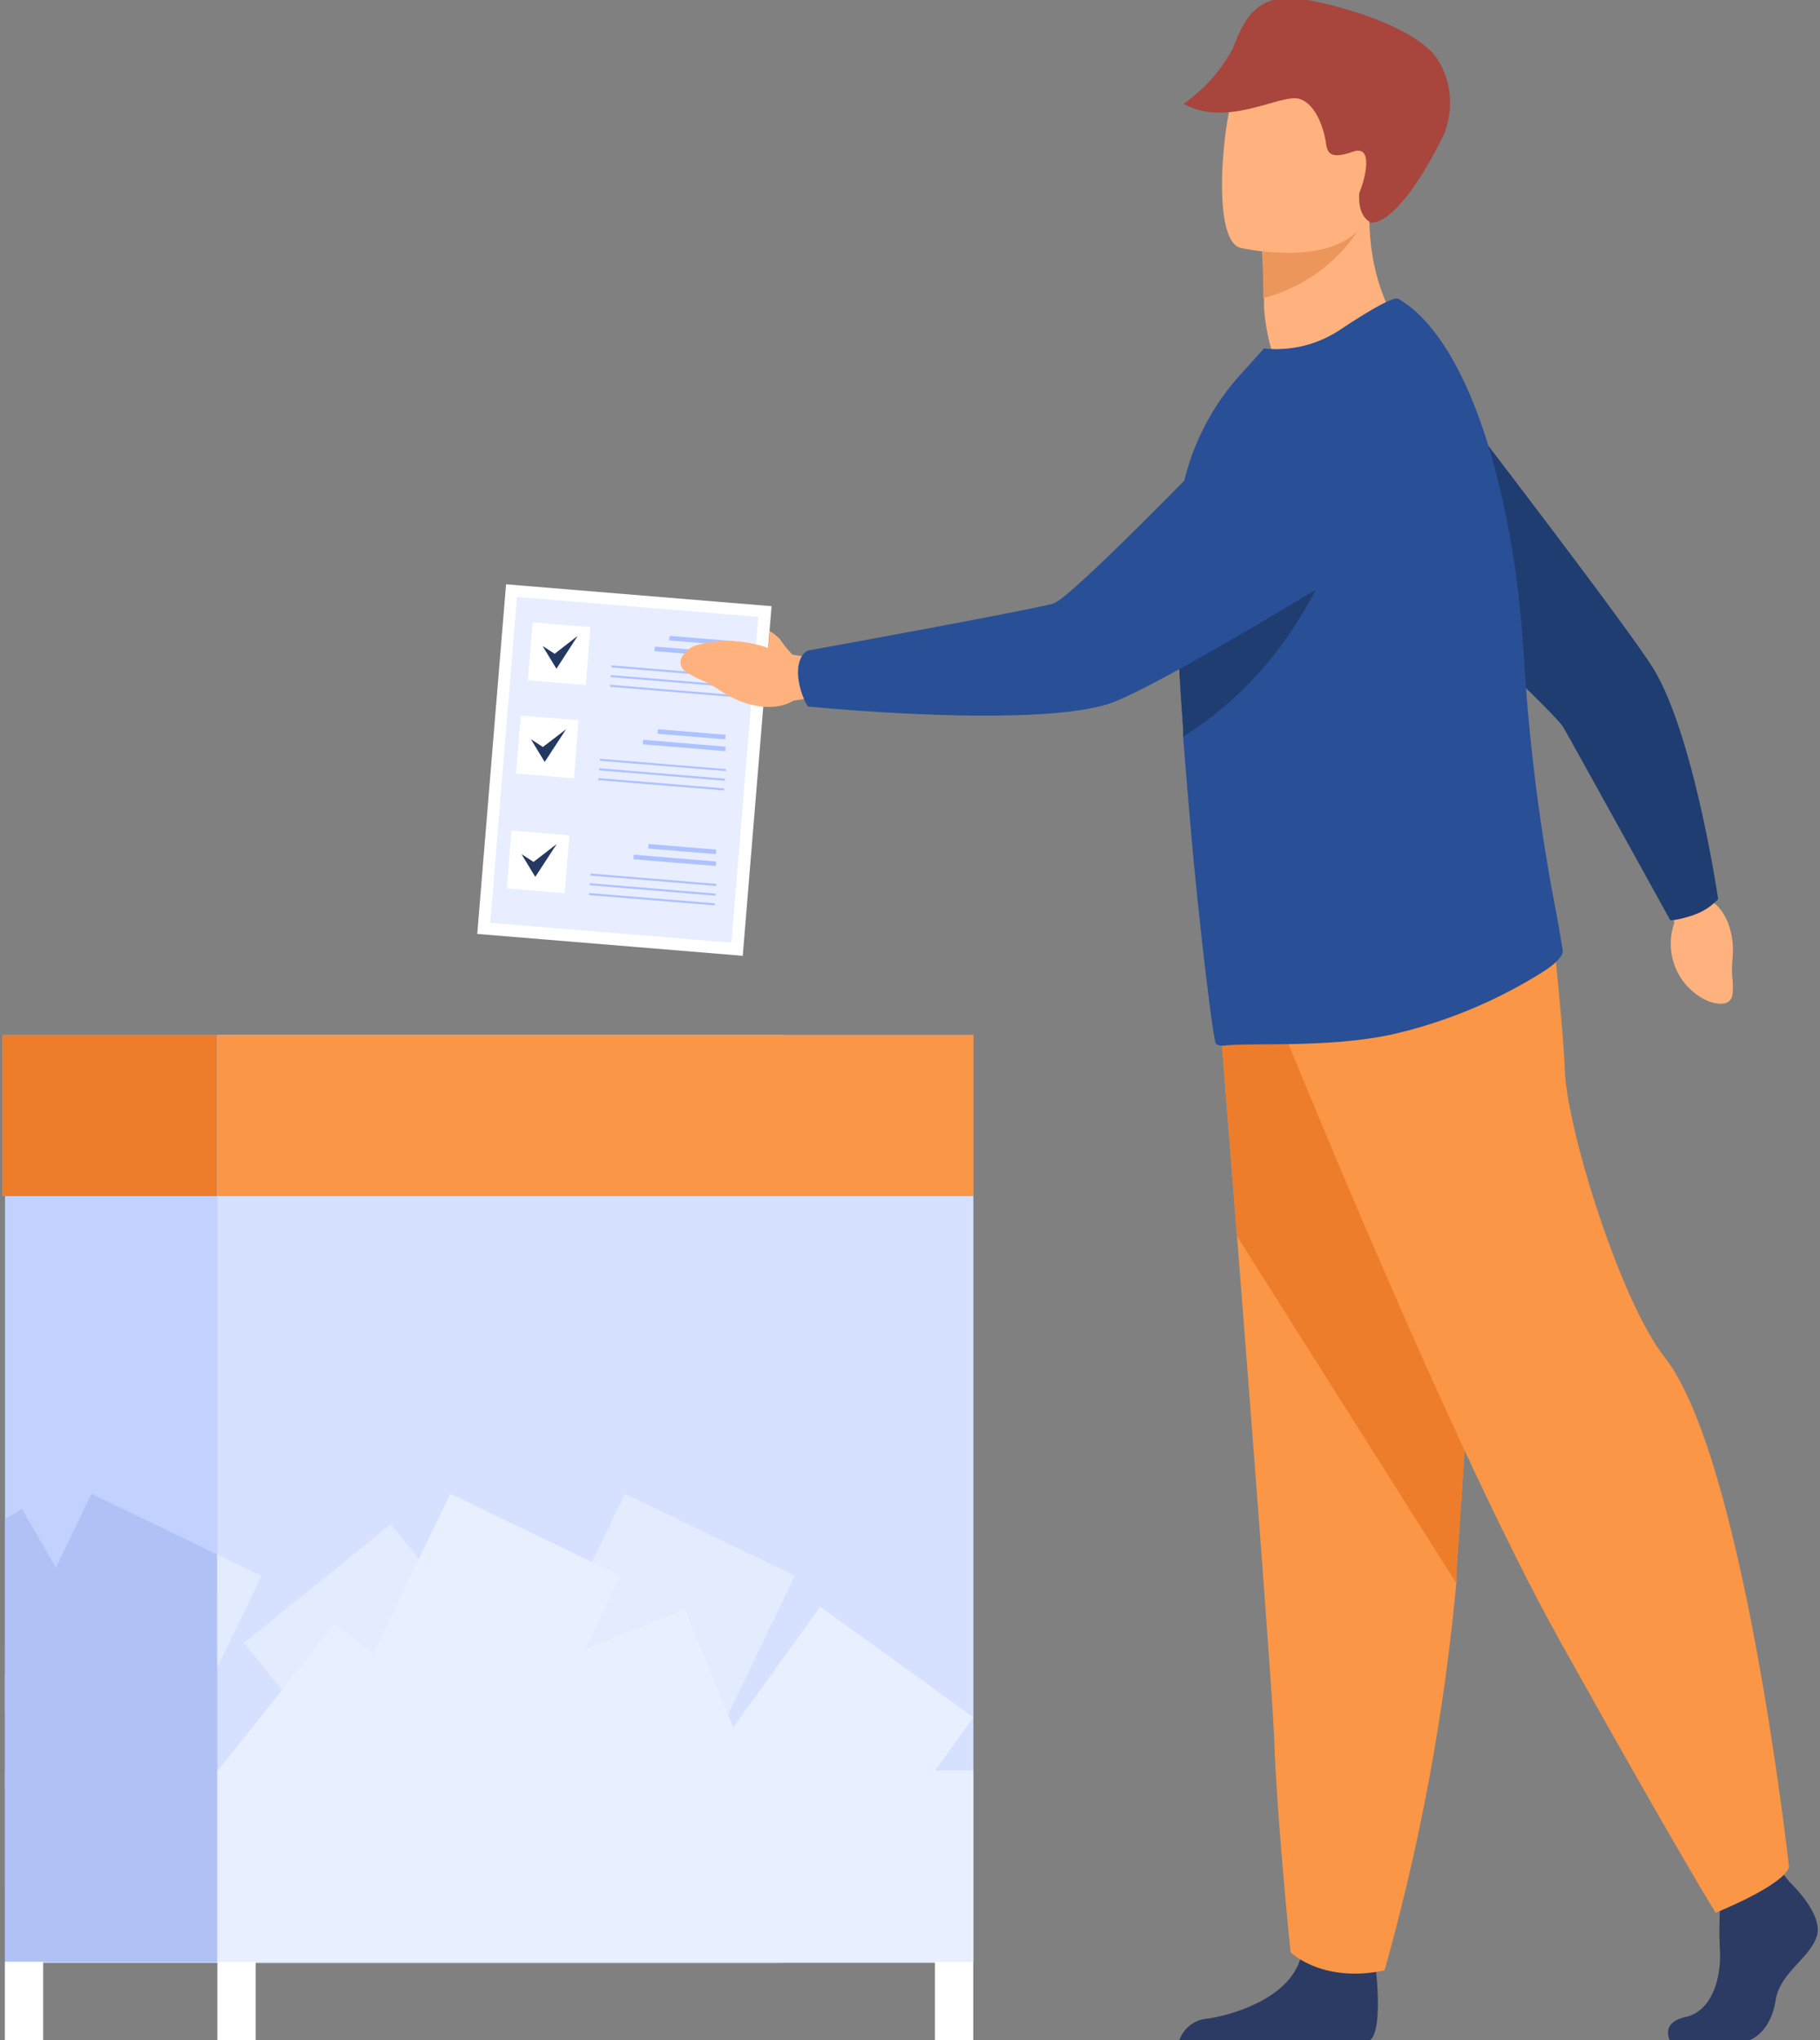 <svg xmlns="http://www.w3.org/2000/svg" xmlns:xlink="http://www.w3.org/1999/xlink" viewBox="0 0 124 139"><rect x="0" y="0" width="124" height="139" fill="#808080" stroke="none"/><defs><style>.cls-1{fill:none;}.cls-2{fill:#c2d1ff;}.cls-3{fill:#b0c2f5;}.cls-4{fill:#d6e0ff;}.cls-5{fill:#e3ebff;}.cls-6{fill:#e8f0ff;}.cls-7{fill:#fa9645;}.cls-8{fill:#ed7d2b;}.cls-9{fill:#fff;}.cls-10{fill:#e8edff;}.cls-11{fill:#adc2ff;}.cls-12{fill:#243861;}.cls-13{clip-path:url(#clip-path);}.cls-14{fill:#ffb27d;}.cls-15{fill:#ed965c;}.cls-16{fill:#a8453d;}.cls-17{fill:#2b3b63;}.cls-18{fill:#1f3d70;}.cls-19{fill:#294f96;}</style><clipPath id="clip-path"><rect class="cls-1" x="0.15" y="-0.13" width="123.7" height="139.25"/></clipPath></defs><g id="Calque_2" data-name="Calque 2"><rect class="cls-2" x="0.34" y="70.52" width="53.01" height="63.21"/><rect class="cls-3" x="12.45" y="105.33" width="15.99" height="12.87" transform="translate(-89.12 81.67) rotate(-64.28)"/><polygon class="cls-3" points="0.34 103.48 0.34 121.94 2.63 120.61 5.3 119.07 7.45 117.83 8.12 117.44 9.49 116.65 8.63 115.15 3.81 106.8 1.5 102.8 0.34 103.48"/><rect class="cls-3" x="9.23" y="112.16" width="15.99" height="12.87" transform="translate(-43.54 15.31) rotate(-22.21)"/><rect class="cls-3" x="23.98" y="113.28" width="15.99" height="12.87" transform="translate(-83.83 75.64) rotate(-54.21)"/><polygon class="cls-3" points="0.34 128.61 2.86 130.63 9.89 121.79 10.19 121.43 10.84 120.61 10.88 120.56 8.68 118.8 8.68 118.8 7.45 117.83 0.97 112.67 0.34 112.17 0.34 128.61"/><polygon class="cls-3" points="3.81 106.8 0.97 112.67 0.34 114 0.34 116.68 5.3 119.07 8.5 120.61 9.64 121.16 10.19 121.43 10.88 121.76 11.43 120.61 13.12 117.11 15.4 112.39 17.82 107.36 15.88 106.42 6.23 101.77 3.81 106.8"/><rect class="cls-3" x="0.34" y="120.61" width="41.53" height="13.04"/><rect class="cls-4" x="14.81" y="70.52" width="51.51" height="63.21"/><rect class="cls-5" x="36.9" y="105.33" width="15.99" height="12.87" transform="translate(-75.28 103.7) rotate(-64.28)"/><rect class="cls-5" x="20.21" y="106.11" width="12.87" height="15.99" transform="translate(-65.79 42.09) rotate(-38.94)"/><rect class="cls-6" x="33.68" y="112.16" width="15.99" height="12.87" transform="translate(-41.73 24.55) rotate(-22.21)"/><rect class="cls-6" x="48.43" y="113.28" width="15.99" height="12.87" transform="translate(-73.68 95.47) rotate(-54.21)"/><rect class="cls-6" x="18.63" y="112.62" width="12.87" height="15.99" transform="translate(-84.91 65.11) rotate(-51.48)"/><rect class="cls-6" x="25.01" y="105.33" width="15.99" height="12.87" transform="translate(-82.01 92.99) rotate(-64.28)"/><rect class="cls-6" x="14.81" y="120.61" width="51.51" height="13.04"/><polygon class="cls-5" points="14.8 105.9 17.82 107.36 14.81 113.61 14.8 105.9"/><rect class="cls-7" x="14.81" y="70.52" width="51.51" height="10.97"/><rect class="cls-8" x="0.15" y="70.52" width="14.65" height="10.97"/><rect class="cls-9" x="14.81" y="133.65" width="2.61" height="5.47"/><rect class="cls-9" x="0.33" y="133.65" width="2.61" height="5.47"/><rect class="cls-9" x="63.7" y="133.65" width="2.61" height="5.47"/><rect class="cls-9" x="30.6" y="43.39" width="23.9" height="18.15" transform="translate(-13.24 90.56) rotate(-85.29)"/><rect class="cls-10" x="31.4" y="44.2" width="22.27" height="16.49" transform="translate(-13.23 90.53) rotate(-85.29)"/><polygon class="cls-11" points="40.87 51.83 49.44 52.53 49.45 52.4 40.88 51.69 40.87 51.83"/><polygon class="cls-11" points="40.82 52.48 49.38 53.19 49.4 53.05 40.83 52.34 40.82 52.48"/><polygon class="cls-11" points="40.76 53.15 49.33 53.85 49.34 53.71 40.77 53.01 40.76 53.15"/><polygon class="cls-11" points="44.8 49.99 49.41 50.37 49.44 50.06 44.83 49.68 44.8 49.99"/><polygon class="cls-11" points="43.8 50.71 49.41 51.17 49.44 50.87 43.82 50.4 43.8 50.71"/><rect class="cls-9" x="35.32" y="48.91" width="3.96" height="3.96" transform="translate(-16.49 83.88) rotate(-85.29)"/><polygon class="cls-12" points="36.17 50.36 37.11 51.91 38.57 49.68 36.99 50.89 36.17 50.36"/><polygon class="cls-11" points="40.23 59.65 48.8 60.36 48.81 60.22 40.24 59.51 40.23 59.65"/><polygon class="cls-11" points="40.18 60.31 48.74 61.02 48.76 60.88 40.19 60.17 40.18 60.31"/><polygon class="cls-11" points="40.12 60.98 48.69 61.68 48.7 61.54 40.13 60.84 40.12 60.98"/><polygon class="cls-11" points="44.16 57.81 48.78 58.19 48.8 57.88 44.19 57.5 44.16 57.81"/><polygon class="cls-11" points="43.16 58.54 48.78 59 48.8 58.69 43.18 58.23 43.16 58.54"/><rect class="cls-9" x="34.68" y="56.74" width="3.96" height="3.96" transform="translate(-24.87 90.43) rotate(-85.29)"/><polygon class="cls-12" points="35.53 58.19 36.47 59.74 37.93 57.5 36.35 58.72 35.53 58.19"/><polygon class="cls-11" points="41.67 45.47 50.23 46.18 50.25 46.04 41.68 45.33 41.67 45.47"/><polygon class="cls-11" points="41.61 46.13 50.18 46.84 50.19 46.7 41.62 45.99 41.61 46.13"/><polygon class="cls-11" points="41.56 46.79 50.13 47.5 50.14 47.36 41.57 46.65 41.56 46.79"/><polygon class="cls-11" points="45.6 43.63 50.21 44.01 50.24 43.7 45.62 43.32 45.6 43.63"/><polygon class="cls-11" points="44.59 44.36 50.21 44.82 50.24 44.51 44.62 44.05 44.59 44.36"/><rect class="cls-9" x="36.11" y="42.56" width="3.96" height="3.96" transform="translate(-9.42 78.84) rotate(-85.29)"/><polygon class="cls-12" points="36.97 44.01 37.91 45.56 39.36 43.32 37.79 44.54 36.97 44.01"/><g class="cls-13"><path class="cls-14" d="M54,44.6a6.82,6.82,0,0,1-.88-1.08,3.54,3.54,0,0,0-.7-.54s0,.64-.09,1.16a8.28,8.28,0,0,0-4.66-.24,1.75,1.75,0,0,0-1.13.74.75.75,0,0,0,.27,1.17c1.16.73.82.29,2.44,1.35s3.6,1.32,4.79.58l1.58-.26.2-2.62s-.9-.1-1.82-.26"/><path class="cls-14" d="M95.63,22.69s-3.74,4.44-8.51,2.58a14.29,14.29,0,0,1-1-4.31c0-.22,0-.44,0-.65,0-2.06-.1-3.21-.1-3.21h0c.22-.09,7.29-3,7.28-2.75-.12,5.57,2.37,8.35,2.37,8.35"/><path class="cls-15" d="M92.55,15.67a11.05,11.05,0,0,1-6.48,4.64c0-2.06-.1-3.21-.1-3.21h0c.2-.05,6.78-1.79,6.57-1.42"/><path class="cls-14" d="M84.49,16.88s8,1.87,9.05-3.1S96.38,5.7,91.35,4.3s-6.44.27-7.2,1.84-1.7,10.13.34,10.74"/><path class="cls-16" d="M93.26,15.13c.11.07,1.82.6,5.07-5.86A5.64,5.64,0,0,0,98,4.13C96.81,2.19,92.6.67,89.11,0S84.78,1.31,84,3.28a10.63,10.63,0,0,1-3.36,3.79c3,1.68,6.65-.73,7.9-.33s1.71,2.37,1.8,3,.24,1.16,1.82.6.71,2.24.46,2.77c0,0-.21,1.43.69,2"/><path class="cls-17" d="M113.76,139.12h4.81c1,0,2.13-1,2.41-2.86s2.36-2.87,2.81-4.38-1.85-3.65-1.85-3.65l-.39-.49-.4-.52-3.81.9s-.1.91-.16,2.06a26,26,0,0,0,0,2.65c.11,2-.57,4.2-2.36,4.59s-1,1.7-1,1.7"/><path class="cls-17" d="M80.22,139.12H93a1.29,1.29,0,0,0,.27-.08c.85-.43.59-3.69.49-4.7,0-.19,0-.3,0-.3s-4.49-3.59-5.11-.84l-.06.26h0c-.78,2.57-4.27,3.74-6.28,4.06a2.2,2.2,0,0,0-2,1.6"/><path class="cls-7" d="M82.8,65.49s.68,8.51,1.48,18.73c1.09,13.89,2.4,31,2.53,34.19C87,124,87.93,133,87.93,133s2.13,2.13,6.4,1.24a147.24,147.24,0,0,0,4.89-26.38c0-.23,0-.45,0-.67,1-13.81,2.58-42.88,2.58-42.88Z"/><path class="cls-8" d="M82.8,65.49s.68,8.51,1.48,18.73l14.94,23.64c0-.23,0-.45,0-.67,1-13.81,2.58-42.88,2.58-42.88Z"/><path class="cls-7" d="M85.91,66.5s12.29,30.81,20.37,45.29,10.61,18.52,10.61,18.52,4.63-1.85,5-3.12c0,0-3.09-27.95-8.5-34.76C110.38,88.58,106.79,77,106.62,73s-1.1-12-1.1-12Z"/><path class="cls-14" d="M113.94,60.9l.13,2a4.26,4.26,0,0,0,2.35,5.32s1.57.63,1.63-.59-.13-.76,0-2.48-.54-3.34-1.68-3.89l-.93-1.07Z"/><path class="cls-18" d="M115.37,62.35c-1.36.43-1.58.33-1.58.33s-6.62-12-7.29-13.15S92.44,36,92.44,36l3.44-12.83s15.23,19.72,16.87,22.55c2.72,4.67,4.31,15.53,4.31,15.53a4,4,0,0,1-1.69,1.09"/><path class="cls-19" d="M80.2,41.05c0,2.63.2,5.59.41,8.6,0,.18,0,.36,0,.53.13,1.87.7,8.37.73,8.63.67,6.82,1.37,12.21,1.5,12.29a.75.75,0,0,0,.52.14c1.79-.23,7.13.18,11.5-.77a33.19,33.19,0,0,0,10.23-4.24c.45-.27,1.46-1,1.38-1.49s-.23-1.4-.42-2.45a132.61,132.61,0,0,1-2.2-17.17c-.08-1.36-.19-2.71-.33-4a61.12,61.12,0,0,0-1.78-9.61c-1.5-5.4-3.7-9.53-6.46-11.15-.37-.2-2.31,1-4.09,2.18a7.84,7.84,0,0,1-5.07,1.2l-1.48,1.64a16.65,16.65,0,0,0-4.24,8.83c0,.29-.07.6-.1.93-.14,1.61-.18,3.65-.14,5.94"/><path class="cls-18" d="M80.2,41.05c0,2.63.2,5.59.41,8.6,0,.18,0,.36,0,.53,10.22-6.39,11.79-18.1,11.79-18.1a28,28,0,0,0-12.1,3c-.14,1.61-.18,3.65-.14,5.94"/><path class="cls-19" d="M54.38,46.08c-.1-1.51.68-1.76.68-1.76s15.41-2.8,16.72-3.21S84.29,29.05,84.29,29.05s4.29-4.84,7.81-3.77a6.6,6.6,0,0,1,4.65,5.58,6.68,6.68,0,0,1-3.1,6.86C88.39,41,77.86,47.3,75.38,48c-5.51,1.62-20.34.13-20.34.13a4.94,4.94,0,0,1-.66-2.08"/></g></g></svg>